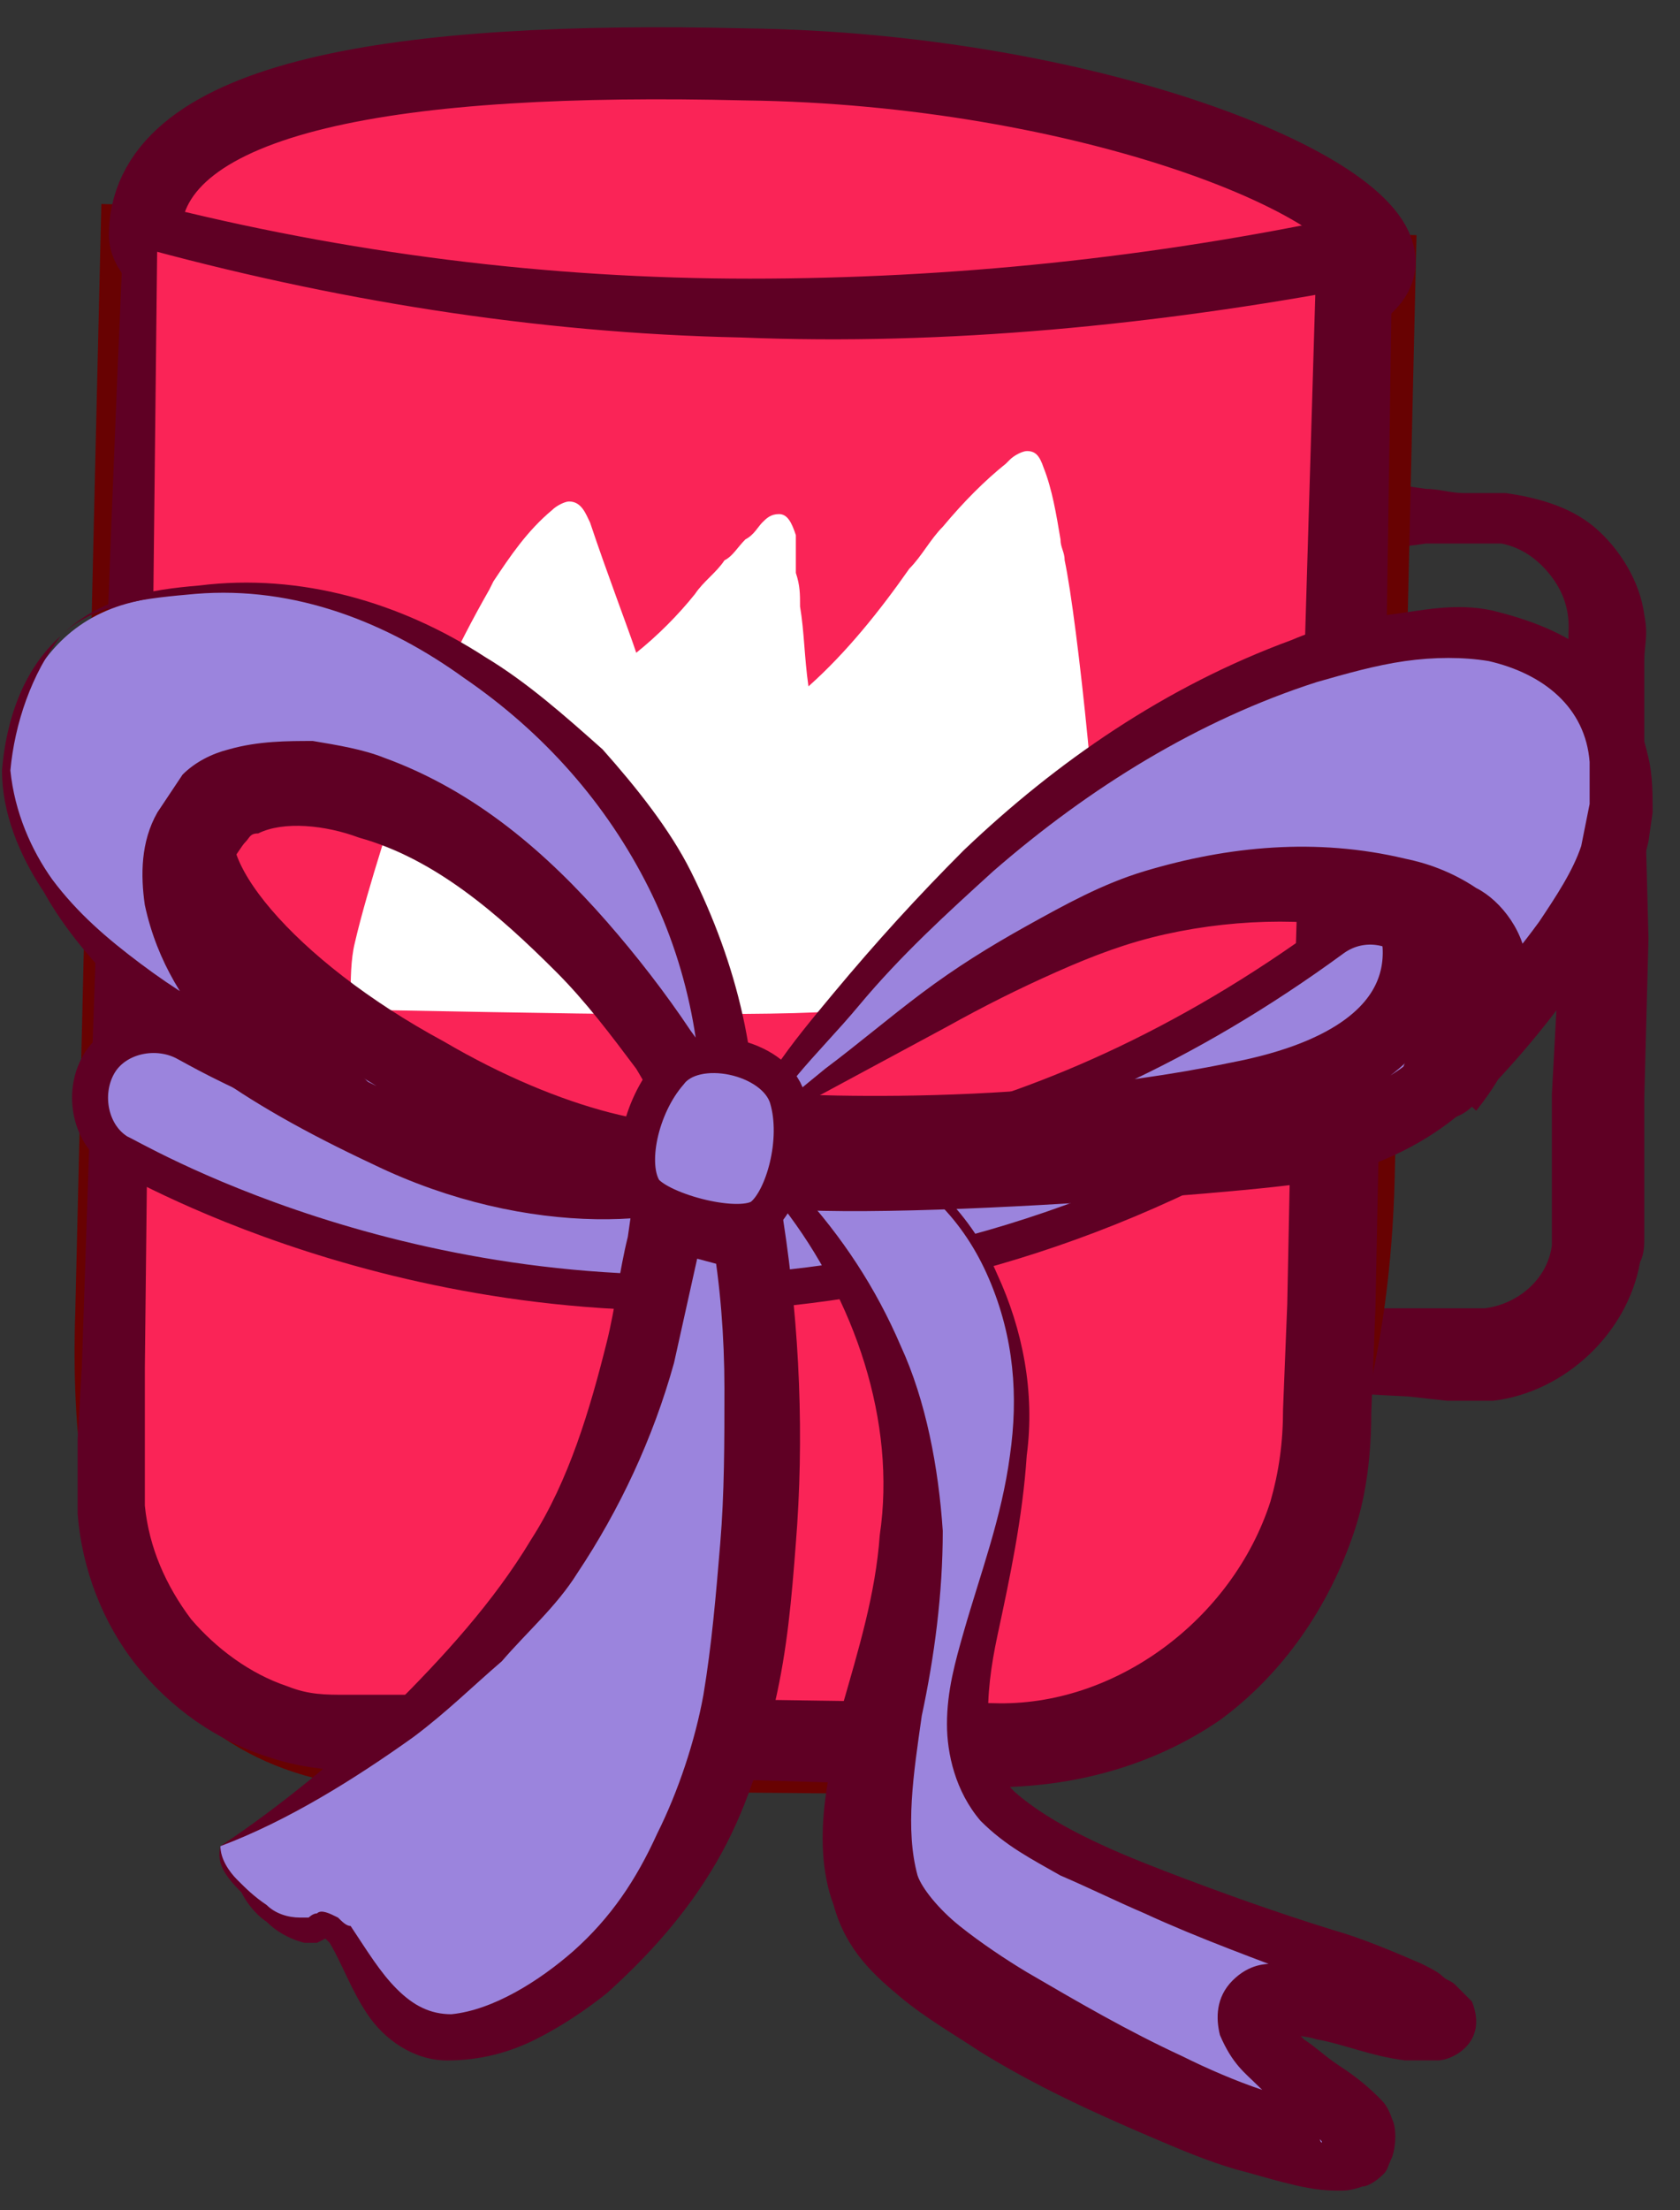 <svg width="54" height="71" viewBox="0 0 54 71" fill="none" xmlns="http://www.w3.org/2000/svg">
<rect x="0" y="0" width="54" height="71" fill="#333333" stroke="none"/>
<path d="M42.862 42.031H45.427H46.642H47.317C47.452 42.031 47.587 42.031 47.722 42.031C48.802 41.896 49.747 41.086 49.882 40.006C49.882 39.871 49.882 39.736 49.882 39.601V38.926V37.711V35.146L50.152 30.151L50.422 20.161C50.422 19.621 50.287 19.081 49.882 18.541C49.477 18.001 48.937 17.596 48.262 17.461C48.127 17.461 47.857 17.461 47.722 17.461H47.047C46.642 17.461 46.237 17.461 45.832 17.461C45.022 17.596 44.077 17.596 43.267 17.866C42.457 18.136 41.782 17.596 41.512 16.921C41.242 16.246 41.782 15.436 42.457 15.166C42.727 15.031 42.997 15.031 43.267 15.166C44.077 15.436 44.887 15.571 45.832 15.706C46.237 15.706 46.642 15.841 47.047 15.841H47.722C47.992 15.841 48.262 15.841 48.397 15.841C49.342 15.976 50.422 16.246 51.232 16.921C52.042 17.596 52.717 18.676 52.852 19.756C52.987 20.431 52.852 20.701 52.852 21.241V22.456V25.021L52.987 30.151L52.852 35.281V37.846V39.061V39.736C52.852 40.006 52.852 40.276 52.717 40.546C52.312 42.841 50.287 44.731 47.992 45.001C47.722 45.001 47.317 45.001 47.182 45.001H46.507L45.292 44.866L42.727 44.731C41.917 44.731 41.377 44.056 41.512 43.246C41.512 42.571 42.187 42.031 42.862 42.031Z" fill="#5F0024"/>
<path d="M28.417 56.473L13.027 56.338C5.332 56.203 3.307 49.858 3.577 42.163L4.387 7.738L44.347 8.683L43.672 37.843C43.402 48.508 38.947 56.743 28.417 56.473Z" fill="#FA2457" stroke="#680202" stroke-width="2.314" stroke-miterlimit="10"/>
<path d="M44.346 8.414C44.346 10.709 35.571 11.654 24.501 11.384C13.431 11.114 4.521 9.764 4.656 7.469C4.791 3.014 12.891 1.799 23.961 2.069C34.896 2.204 44.346 5.984 44.346 8.414Z" fill="#FA2457" stroke="#5F0024" stroke-width="2.314" stroke-miterlimit="10" stroke-linecap="round" stroke-linejoin="round"/>
<path d="M31.926 56.065L11.001 55.66C6.816 55.525 3.441 52.015 3.576 47.695L4.521 7.195C16.941 10.57 29.901 10.84 43.536 8.14L42.726 45.805C42.456 51.475 37.731 56.2 31.926 56.065Z" fill="#FA2457"/>
<path d="M31.926 57.417L13.566 56.877H11.271C10.461 56.877 9.516 56.742 8.706 56.472C6.951 55.932 5.466 54.852 4.386 53.502C3.306 52.152 2.631 50.397 2.496 48.642C2.496 47.697 2.496 47.022 2.496 46.212L2.631 43.917C3.036 31.632 3.441 19.347 3.981 7.197C3.981 6.792 4.251 6.522 4.656 6.522H4.791C11.136 8.142 17.616 8.952 24.096 8.952C30.576 8.952 37.056 8.277 43.401 6.927C44.076 6.792 44.616 7.197 44.751 7.872C44.751 8.007 44.751 8.007 44.751 8.142C44.616 17.187 44.481 26.232 44.346 35.277L44.211 42.027L44.076 45.402C44.076 46.617 43.941 47.967 43.536 49.182C42.726 51.612 41.241 53.772 39.216 55.257C37.056 56.742 34.491 57.417 31.926 57.417ZM31.926 54.717C35.841 54.852 39.621 52.017 40.836 48.237C41.106 47.292 41.241 46.347 41.241 45.267L41.376 41.892L41.511 35.142C41.781 26.097 42.051 17.052 42.321 8.007L43.671 9.222C37.191 10.437 30.441 11.112 23.826 10.842C17.211 10.707 10.596 9.627 4.251 7.872L5.061 7.197C4.926 19.482 4.791 31.767 4.656 43.917V46.212C4.656 47.022 4.656 47.832 4.656 48.372C4.791 49.722 5.331 50.937 6.141 52.017C6.951 52.962 8.031 53.772 9.246 54.177C9.921 54.447 10.461 54.447 11.136 54.447H13.431L31.926 54.717Z" fill="#5F0024"/>
<path d="M27.201 32.446C28.552 32.311 29.901 32.041 31.116 31.771C31.657 31.636 32.197 31.501 32.871 31.366C33.411 31.231 33.952 31.096 34.492 30.826C34.761 30.691 34.897 30.556 35.032 30.286C35.166 30.016 35.301 29.881 35.301 29.611C35.437 27.586 34.627 19.891 34.221 18.001C34.221 17.731 34.087 17.596 34.087 17.326C33.952 16.516 33.816 15.706 33.547 15.031C33.411 14.626 33.276 14.491 33.007 14.491C32.871 14.491 32.602 14.626 32.467 14.761L32.331 14.896C31.657 15.436 30.982 16.111 30.306 16.921C29.901 17.326 29.631 17.866 29.227 18.271C28.282 19.621 27.201 20.971 25.986 22.051C25.852 21.106 25.852 20.296 25.716 19.486C25.716 19.081 25.716 18.811 25.581 18.406C25.581 18.271 25.581 18.136 25.581 18.001C25.581 17.731 25.581 17.461 25.581 17.191C25.447 16.786 25.311 16.516 25.041 16.516C24.771 16.516 24.637 16.651 24.502 16.786C24.366 16.921 24.232 17.191 23.962 17.326C23.692 17.596 23.556 17.866 23.287 18.001C23.017 18.406 22.611 18.676 22.341 19.081C21.802 19.756 21.127 20.431 20.451 20.971C20.181 20.161 19.506 18.406 18.966 16.786C18.831 16.516 18.697 16.111 18.291 16.111C18.157 16.111 17.887 16.246 17.752 16.381C16.942 17.056 16.401 17.866 15.861 18.676L15.726 18.946C14.646 20.836 13.701 22.861 13.027 24.886C12.757 25.696 11.812 28.531 11.406 30.286C11.271 30.826 11.271 31.501 11.271 32.041C11.271 32.446 11.812 32.446 11.947 32.446C12.351 32.446 18.561 32.581 20.857 32.581C23.692 32.581 26.256 32.581 27.201 32.446Z" fill="white"/>
<path d="M25.445 41.356C13.025 42.571 3.98 37.036 3.845 37.036C2.9 36.496 2.63 35.146 3.17 34.201C3.71 33.256 5.06 32.986 6.005 33.526C6.815 33.931 23.69 44.191 42.86 30.151C43.805 29.476 45.02 29.746 45.695 30.556C46.37 31.501 46.1 32.716 45.29 33.391C38.27 38.521 31.52 40.681 25.445 41.356Z" fill="#9B84DD" stroke="#5F0024" stroke-width="1.157" stroke-miterlimit="10" stroke-linecap="round" stroke-linejoin="round"/>
<path d="M7.085 59.311C6.95 60.121 8.975 62.416 10.055 61.741C11.135 61.066 11.135 64.576 13.7 65.251C16.265 65.926 22.34 62.281 23.69 54.046C25.04 45.811 23.825 39.331 23.825 39.331C23.825 39.331 21.665 38.791 21.395 38.791C21.125 38.791 20.99 46.621 16.4 51.751C11.81 56.881 7.085 59.311 7.085 59.311Z" fill="#9B84DD"/>
<path d="M7.085 59.31C7.085 59.715 7.355 60.12 7.625 60.39C7.895 60.66 8.165 60.93 8.57 61.2C8.84 61.47 9.245 61.605 9.65 61.605C9.785 61.605 9.785 61.605 9.785 61.605C9.785 61.605 9.785 61.605 9.92 61.605C9.92 61.605 10.055 61.47 10.19 61.47C10.325 61.335 10.595 61.47 10.865 61.605C11 61.74 11.135 61.875 11.27 61.875C11.81 62.685 12.215 63.36 12.755 63.9C13.295 64.44 13.835 64.71 14.51 64.71C15.86 64.575 17.345 63.63 18.425 62.685C19.64 61.605 20.45 60.39 21.125 58.905C21.8 57.555 22.34 55.935 22.61 54.45C22.88 52.83 23.015 51.21 23.15 49.59C23.285 47.97 23.285 46.35 23.285 44.595C23.285 42.975 23.15 41.22 22.88 39.735L23.825 40.815L21.8 40.275L21.395 40.14H21.26C21.395 40.14 21.53 40.14 21.8 40.14C22.205 40.005 22.61 39.735 22.61 39.465V39.33L22.475 40.14C22.205 41.355 21.935 42.57 21.665 43.785C20.99 46.215 19.91 48.51 18.56 50.535C17.885 51.615 16.94 52.425 16.13 53.37C15.185 54.18 14.375 54.99 13.295 55.8C11.405 57.15 9.245 58.5 7.085 59.31ZM7.085 59.31C9.11 57.96 10.865 56.475 12.62 54.855C14.24 53.235 15.86 51.48 17.075 49.455C18.29 47.565 18.965 45.27 19.505 43.11C19.775 42.03 19.91 40.815 20.18 39.735L20.315 38.79V38.655V38.52V38.385C20.315 38.385 20.315 38.385 20.315 38.25C20.45 37.98 20.855 37.575 21.26 37.575C21.395 37.575 21.665 37.575 21.8 37.575H21.935H22.07L22.475 37.71L24.23 38.115C24.77 38.25 25.175 38.655 25.175 39.195C25.715 42.705 25.85 46.215 25.58 49.59C25.445 51.345 25.31 52.965 24.905 54.72C24.5 56.475 23.96 58.23 23.015 59.85C22.07 61.47 20.855 62.82 19.505 64.035C18.83 64.575 18.02 65.115 17.21 65.52C16.4 65.925 15.455 66.195 14.375 66.195C13.295 66.195 12.35 65.52 11.81 64.71C11.27 63.9 11 63.09 10.595 62.415C10.46 62.28 10.46 62.28 10.46 62.28L10.19 62.415C10.055 62.415 9.92 62.415 9.785 62.415C9.245 62.28 8.84 62.01 8.57 61.74C8.165 61.47 7.895 61.065 7.76 60.795C7.22 60.255 6.95 59.85 7.085 59.31Z" fill="#5F0024"/>
<path d="M23.419 37.033C21.934 38.248 17.209 38.653 12.484 36.358C8.164 34.333 5.869 32.578 4.519 30.553C1.549 25.963 3.979 22.588 8.029 23.398C8.029 23.398 11.809 24.883 14.779 26.368C10.864 24.748 7.489 24.478 6.544 26.098C5.464 27.988 8.704 31.768 13.699 34.468C17.614 36.763 21.529 37.708 23.419 37.033Z" fill="#9B84DD" stroke="#5F0024" stroke-width="2.314" stroke-miterlimit="10" stroke-linecap="round" stroke-linejoin="round"/>
<path d="M0.2 24.748C0.2 24.748 0.335 20.293 4.25 19.348C9.65 17.998 13.97 20.023 17.75 23.398C24.5 29.473 23.42 37.573 23.42 37.573C22.88 36.763 21.26 32.848 16.805 28.798C12.62 25.153 8.3 24.748 6.95 26.098C3.305 29.743 11 35.548 11 35.548C11 35.548 0.47 31.093 0.2 24.748Z" fill="#9B84DD"/>
<path d="M0.064 24.75C0.199 23.13 0.739 21.51 1.954 20.43C3.169 19.215 4.789 18.945 6.409 18.81C9.649 18.405 12.889 19.35 15.589 21.105C16.939 21.915 18.154 22.995 19.369 24.075C20.45 25.29 21.529 26.64 22.204 27.99C23.689 30.96 24.5 34.2 24.23 37.575C24.23 38.115 23.825 38.52 23.285 38.385C23.015 38.385 22.744 38.25 22.61 37.98L21.529 36.09C21.125 35.55 20.855 35.01 20.45 34.335C19.64 33.255 18.829 32.175 17.884 31.23C15.995 29.34 13.97 27.585 11.54 26.91C10.46 26.505 9.109 26.37 8.299 26.775C8.029 26.775 8.029 26.91 7.894 27.045C7.759 27.18 7.624 27.45 7.489 27.585C7.354 27.855 7.219 28.26 7.354 28.8C7.489 29.745 8.164 30.825 8.974 31.77C9.784 32.715 10.729 33.795 11.675 34.605L11.809 34.74C12.214 35.145 12.35 35.82 11.944 36.36C11.54 36.765 10.999 36.9 10.595 36.63C9.379 35.955 8.164 35.28 7.084 34.47C6.004 33.66 4.924 32.85 3.979 31.905C3.034 30.96 2.089 29.88 1.414 28.665C0.604 27.45 0.064 26.1 0.064 24.75ZM0.334 24.75C0.469 26.1 1.009 27.315 1.684 28.26C2.494 29.34 3.439 30.15 4.519 30.96C5.599 31.77 6.679 32.445 7.894 32.985C9.109 33.525 10.325 34.065 11.405 34.47L10.325 36.36C9.109 35.55 8.029 34.605 6.949 33.39C6.004 32.31 5.059 30.96 4.654 29.07C4.519 28.125 4.519 27.045 5.059 26.1C5.329 25.695 5.599 25.29 5.869 24.885C6.274 24.48 6.814 24.21 7.354 24.075C8.299 23.805 9.244 23.805 10.055 23.805C10.864 23.94 11.675 24.075 12.35 24.345C15.319 25.425 17.614 27.45 19.505 29.61C20.45 30.69 21.395 31.905 22.204 33.12C22.61 33.66 23.015 34.335 23.285 35.01C23.689 35.55 23.959 36.36 24.23 36.765L22.474 37.17C22.744 34.335 22.204 31.23 20.855 28.53C19.505 25.83 17.48 23.535 14.915 21.78C12.485 20.025 9.514 18.81 6.274 19.08C4.789 19.215 3.034 19.35 1.954 20.43C1.009 21.645 0.469 23.265 0.334 24.75Z" fill="#5F0024"/>
<path d="M27.874 36.898C28.414 37.303 31.789 38.383 32.599 43.648C33.409 48.913 29.629 54.313 31.654 57.418C33.544 60.523 46.774 63.493 46.504 64.708C46.234 65.923 41.104 62.953 40.294 64.438C39.619 65.788 44.479 67.543 43.534 68.758C42.589 69.838 29.359 64.303 28.144 60.658C26.929 57.148 29.359 53.098 29.224 47.833C29.089 42.568 25.444 38.383 25.444 38.383C25.444 38.383 25.039 34.873 27.874 36.898Z" fill="#9B84DD"/>
<path d="M28.008 36.762C29.763 37.572 31.248 39.057 32.058 40.947C32.868 42.702 33.273 44.727 33.003 46.752C32.868 48.777 32.463 50.667 32.058 52.557C31.653 54.447 31.518 56.472 32.598 57.552C33.813 58.632 35.703 59.442 37.458 60.117C39.213 60.792 41.103 61.467 42.858 62.007C43.803 62.277 44.748 62.682 45.693 63.087C45.963 63.222 46.233 63.357 46.368 63.492C46.503 63.627 46.638 63.627 46.773 63.762C46.908 63.897 47.043 64.032 47.313 64.302C47.853 65.652 46.638 66.192 46.233 66.192C45.828 66.192 45.558 66.192 45.153 66.192C44.073 66.057 43.128 65.652 42.318 65.517C41.913 65.382 41.373 65.382 41.238 65.382C41.103 65.382 41.103 65.517 41.238 65.247C41.373 65.112 41.373 64.842 41.373 64.842C41.373 64.842 41.373 64.977 41.508 65.112C41.643 65.247 41.778 65.382 41.913 65.517C42.318 65.787 42.588 66.057 42.993 66.327C43.398 66.597 43.803 66.867 44.343 67.407C44.478 67.542 44.613 67.677 44.748 68.082C44.883 68.352 44.883 68.892 44.748 69.297C44.613 69.567 44.613 69.702 44.478 69.837C44.208 70.107 43.938 70.242 43.803 70.242C43.398 70.377 43.263 70.377 42.993 70.377C42.318 70.377 41.778 70.242 41.238 70.107C40.698 69.972 40.293 69.837 39.753 69.702C38.808 69.432 37.863 69.027 36.918 68.622C35.028 67.812 33.273 67.002 31.518 65.922C30.708 65.382 29.763 64.842 28.953 64.167C28.143 63.492 27.198 62.682 26.793 61.197C26.388 60.117 26.388 58.902 26.523 57.822C26.658 56.742 26.928 55.797 27.063 54.852C27.603 52.962 28.143 51.207 28.278 49.317C28.818 45.672 27.468 41.757 25.173 38.787C25.173 38.787 25.173 38.787 25.173 38.652C25.173 38.247 25.173 37.977 25.173 37.572C25.173 37.167 25.308 36.762 25.713 36.492C26.118 36.222 26.523 36.357 26.928 36.492C27.333 36.357 27.603 36.492 28.008 36.762ZM27.738 37.032C27.468 36.897 27.198 36.627 26.793 36.627C26.523 36.492 26.118 36.492 25.983 36.627C25.713 36.762 25.713 37.032 25.713 37.437C25.713 37.707 25.713 38.112 25.713 38.382V38.247C27.063 39.732 28.143 41.352 28.953 43.242C29.763 44.997 30.168 47.157 30.303 49.182C30.303 51.207 30.033 53.232 29.628 55.122C29.358 57.012 29.088 58.767 29.493 60.252C29.628 60.657 30.168 61.332 30.843 61.872C31.518 62.412 32.328 62.952 33.003 63.357C34.623 64.302 36.243 65.247 37.998 66.057C38.808 66.462 39.753 66.867 40.563 67.137C41.373 67.407 42.453 67.812 42.993 67.812C42.993 67.812 42.858 67.947 42.588 68.082C42.453 68.217 42.453 68.217 42.453 68.352C42.318 68.892 42.588 68.892 42.453 68.757C42.318 68.622 41.913 68.217 41.643 67.947C41.238 67.677 40.833 67.407 40.428 67.002C40.023 66.597 39.618 66.327 39.213 65.382C39.078 64.842 39.078 64.167 39.618 63.627C40.158 63.087 40.698 63.087 40.968 63.087C41.643 63.087 42.183 63.222 42.723 63.357C43.668 63.627 44.613 63.897 45.423 64.167C45.558 64.167 45.828 64.167 45.828 64.167C45.828 64.167 45.693 64.167 45.558 64.302C45.423 64.437 45.423 64.437 45.423 64.572C45.288 64.842 45.423 65.112 45.423 65.112C45.558 65.247 45.423 65.112 45.288 64.977C45.153 64.842 44.883 64.842 44.748 64.707C43.938 64.302 42.993 64.032 42.183 63.627C40.428 62.952 38.538 62.277 36.783 61.467C35.838 61.062 35.028 60.657 34.083 60.252C33.138 59.712 32.328 59.307 31.518 58.497C30.708 57.552 30.438 56.337 30.438 55.392C30.438 54.312 30.708 53.367 30.978 52.422C31.518 50.532 32.193 48.777 32.463 46.752C32.733 44.862 32.598 42.972 31.788 41.082C30.978 39.192 29.628 37.842 27.738 37.032Z" fill="#5F0024"/>
<path d="M23.419 37.035C22.204 38.52 38.539 37.305 41.509 36.9C44.884 36.36 47.044 34.605 47.989 32.58C48.934 30.69 49.744 27.18 48.664 26.505C47.719 25.965 45.289 29.07 45.289 29.07C45.289 29.07 47.584 33.795 39.754 35.28C31.924 36.9 23.959 36.225 23.959 36.225C23.959 36.225 23.554 36.9 23.419 37.035Z" fill="#9B84DD" stroke="#5F0024" stroke-width="2.314" stroke-miterlimit="10" stroke-linecap="round" stroke-linejoin="round"/>
<path d="M23.556 36.901C23.826 36.361 28.146 29.611 34.491 25.156C40.836 20.701 46.101 19.891 48.126 20.296C50.016 20.701 52.581 21.916 52.311 25.831C52.041 29.746 46.641 34.741 46.641 34.741C46.641 34.741 48.936 31.636 47.316 30.016C45.696 28.396 39.216 27.586 34.086 30.421C28.956 33.256 23.556 36.901 23.556 36.901Z" fill="#9B84DD"/>
<path d="M23.42 37.034C23.42 36.899 23.42 36.764 23.42 36.629L23.555 36.494L23.69 36.224L24.095 35.549C24.365 35.144 24.635 34.739 24.905 34.334C25.445 33.524 26.12 32.714 26.795 31.904C28.145 30.284 29.495 28.799 30.98 27.314C33.95 24.479 37.46 22.049 41.51 20.564C42.455 20.159 43.535 19.889 44.615 19.754C45.695 19.619 46.775 19.349 47.99 19.619C49.07 19.889 50.285 20.294 51.23 21.104C52.175 21.914 52.715 23.129 52.985 24.344C53.12 24.884 53.12 25.559 53.12 26.099L52.985 27.044L52.85 27.584C52.445 28.664 51.905 29.609 51.365 30.554C50.15 32.444 48.8 34.064 47.315 35.549C46.775 36.089 45.965 36.089 45.425 35.549C45.02 35.144 44.885 34.469 45.29 33.929L45.425 33.794C45.965 32.984 46.505 31.769 46.37 31.094C46.37 30.824 46.235 30.824 45.965 30.554C45.695 30.284 45.155 30.149 44.615 30.014C42.455 29.474 39.89 29.474 37.46 30.014C36.245 30.284 35.165 30.689 33.95 31.229C32.735 31.769 31.655 32.309 30.44 32.984L26.93 34.874L25.175 35.819L24.5 36.494L24.095 36.764L23.825 36.899H23.69H23.555C23.555 37.034 23.555 37.034 23.42 37.034ZM23.69 36.764C23.555 36.764 23.555 36.764 23.69 36.764V36.629L23.825 36.494L24.23 36.224L25.04 35.549L26.525 34.334C27.605 33.524 28.55 32.714 29.63 31.904C30.71 31.094 31.79 30.419 33.005 29.744C34.22 29.069 35.435 28.394 36.785 27.989C39.485 27.179 42.32 26.909 45.155 27.584C45.83 27.719 46.64 27.989 47.45 28.529C48.26 28.934 49.07 30.014 49.07 31.094C49.205 32.174 48.935 32.984 48.665 33.659C48.395 34.334 47.99 35.009 47.45 35.684L45.56 33.929C47.045 32.579 48.395 31.094 49.475 29.609C50.015 28.799 50.555 27.989 50.825 27.179L50.96 26.504L51.095 25.829C51.095 25.424 51.095 24.884 51.095 24.479C50.96 22.724 49.61 21.644 47.855 21.239C47.045 21.104 46.1 21.104 45.155 21.239C44.21 21.374 43.265 21.644 42.32 21.914C38.54 23.129 35.03 25.289 31.925 27.989C30.44 29.339 28.955 30.689 27.605 32.309C26.93 33.119 26.255 33.794 25.58 34.604C25.31 35.009 24.905 35.414 24.635 35.819L24.23 36.494L23.96 36.764H23.69Z" fill="#5F0024"/>
<path d="M25.309 35.28C25.714 36.63 25.174 38.52 24.499 39.06C23.824 39.6 21.259 38.925 20.719 38.25C20.179 37.44 20.584 35.55 21.529 34.47C22.339 33.39 24.904 33.93 25.309 35.28Z" fill="#9B84DD" stroke="#5F0024" stroke-width="1.157" stroke-miterlimit="10" stroke-linecap="round" stroke-linejoin="round"/>
</svg>
